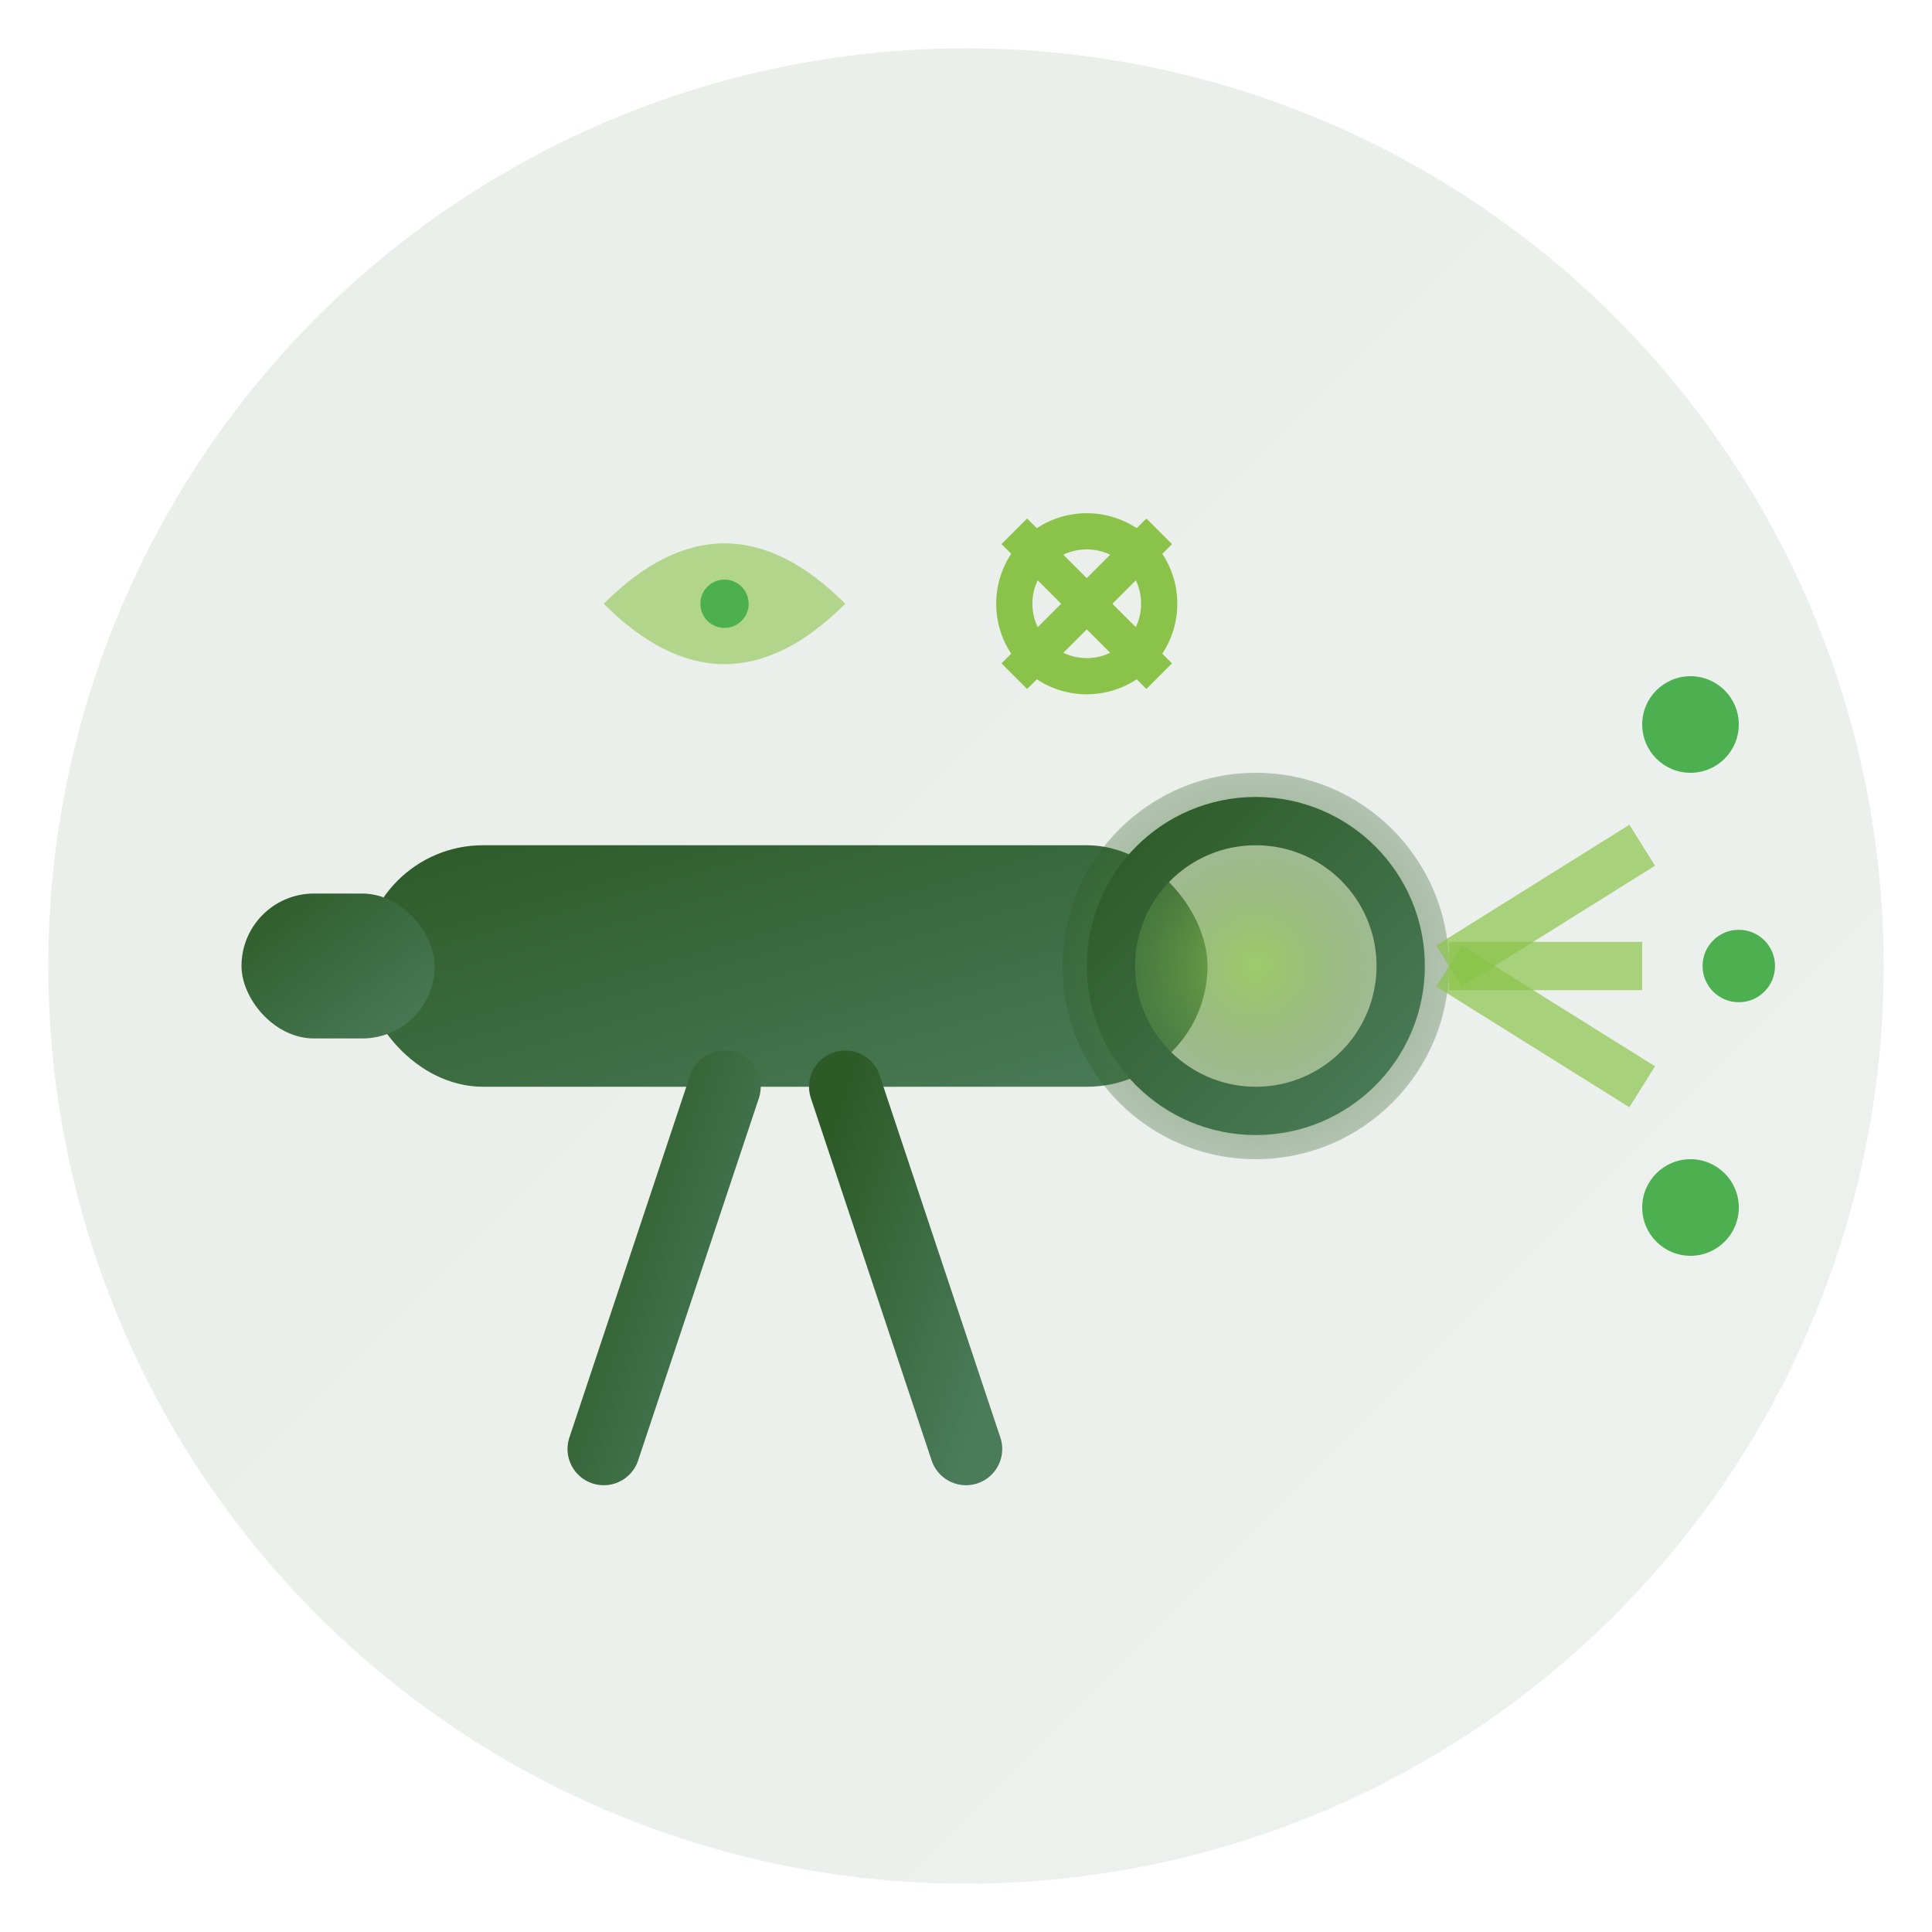 <svg width="80" height="80" viewBox="0 0 80 80" xmlns="http://www.w3.org/2000/svg">
  <defs>
    <linearGradient id="visionGradient" x1="0%" y1="0%" x2="100%" y2="100%">
      <stop offset="0%" style="stop-color:#2d5a27;stop-opacity:1" />
      <stop offset="100%" style="stop-color:#4a7c59;stop-opacity:1" />
    </linearGradient>
    <radialGradient id="scopeGradient" cx="50%" cy="50%" r="50%">
      <stop offset="0%" style="stop-color:#8bc34a;stop-opacity:0.8" />
      <stop offset="100%" style="stop-color:#2d5a27;stop-opacity:0.3" />
    </radialGradient>
  </defs>
  
  <!-- Background Circle -->
  <circle cx="40" cy="40" r="38" fill="url(#visionGradient)" opacity="0.1"/>
  
  <!-- Telescope/Scope Body -->
  <rect x="15" y="35" width="35" height="10" fill="url(#visionGradient)" rx="5"/>
  
  <!-- Telescope Lens -->
  <circle cx="52" cy="40" r="8" fill="url(#scopeGradient)"/>
  <circle cx="52" cy="40" r="6" fill="none" stroke="url(#visionGradient)" stroke-width="2"/>
  
  <!-- Telescope Eyepiece -->
  <rect x="10" y="37" width="8" height="6" fill="url(#visionGradient)" rx="3"/>
  
  <!-- Telescope Stand -->
  <line x1="30" y1="45" x2="25" y2="60" stroke="url(#visionGradient)" stroke-width="3" stroke-linecap="round"/>
  <line x1="35" y1="45" x2="40" y2="60" stroke="url(#visionGradient)" stroke-width="3" stroke-linecap="round"/>
  
  <!-- Vision Rays -->
  <path d="M60 40 L68 35" stroke="#8bc34a" stroke-width="2" opacity="0.7"/>
  <path d="M60 40 L68 40" stroke="#8bc34a" stroke-width="2" opacity="0.7"/>
  <path d="M60 40 L68 45" stroke="#8bc34a" stroke-width="2" opacity="0.7"/>
  
  <!-- Target/Focus Points -->
  <circle cx="70" cy="30" r="2" fill="#4caf50"/>
  <circle cx="72" cy="40" r="1.5" fill="#4caf50"/>
  <circle cx="70" cy="50" r="2" fill="#4caf50"/>
  
  <!-- Innovation Symbols -->
  <path d="M25 25 Q30 20, 35 25 Q30 30, 25 25" fill="#8bc34a" opacity="0.6"/>
  <circle cx="30" cy="25" r="1" fill="#4caf50"/>
  
  <!-- Research/Science Symbol -->
  <circle cx="45" cy="25" r="3" fill="none" stroke="#8bc34a" stroke-width="1.5"/>
  <path d="M42 22 L48 28 M48 22 L42 28" stroke="#8bc34a" stroke-width="1.5"/>
</svg>